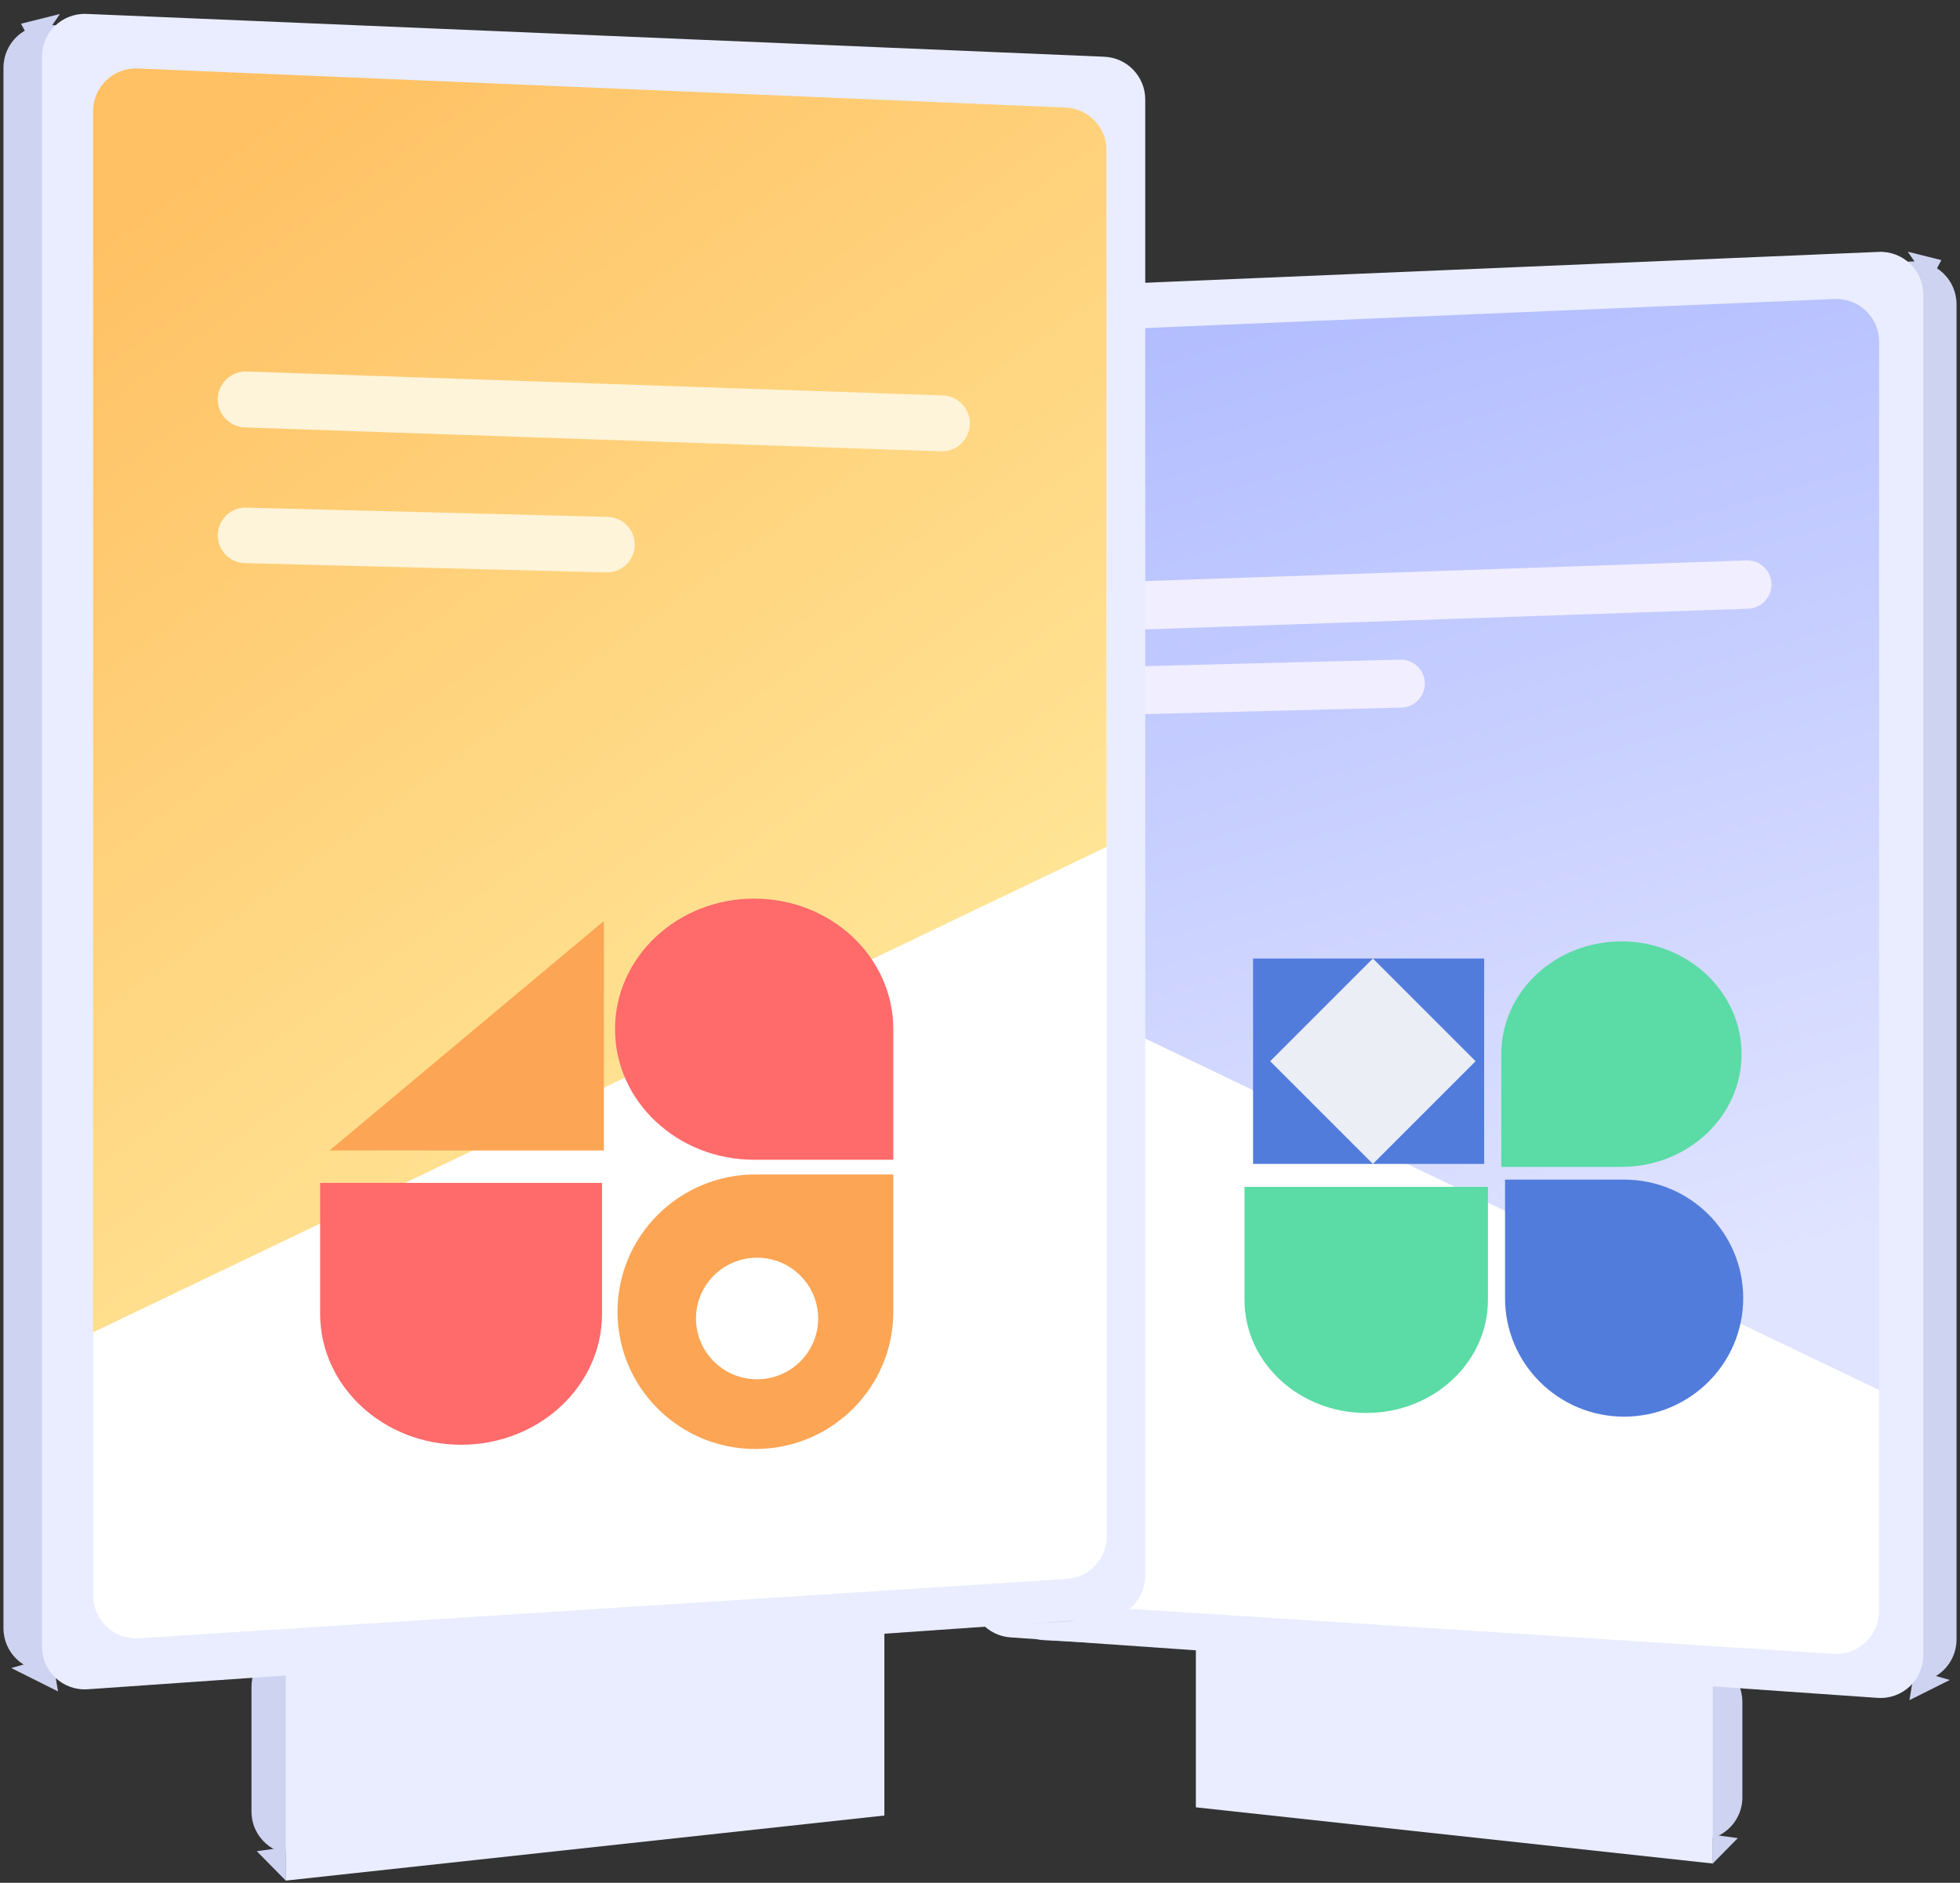 <svg width="229" height="220" viewBox="0 0 229 220" fill="none" xmlns="http://www.w3.org/2000/svg">
<rect x="0" y="0" width="229" height="220" fill="#333333" stroke="none"/>
<path d="M203.572 198.846C203.572 196.169 201.464 193.967 198.79 193.85L148.39 191.657C145.546 191.534 143.173 193.806 143.173 196.653V204.537C143.173 207.089 145.095 209.232 147.632 209.508L198.032 214.988C200.99 215.31 203.572 212.993 203.572 210.017V198.846Z" fill="#CDD3F0"/>
<path d="M200.121 196.216L139.722 191.862V211.18L200.121 217.748V196.216Z" fill="#E9EDFF"/>
<path d="M228.595 35.547C228.595 32.691 226.207 30.415 223.354 30.553L122.046 35.455C119.381 35.584 117.287 37.782 117.287 40.449V186.667C117.287 189.334 119.381 191.532 122.046 191.661L223.354 196.563C226.207 196.701 228.595 194.425 228.595 191.569V35.547Z" fill="#CDD3F0"/>
<path d="M223.091 198.659L227.809 196.3L223.681 195.12L223.091 198.659Z" fill="#CDD3F0"/>
<path d="M200.093 217.77L203.041 214.777L200.093 214.384V217.77Z" fill="#CDD3F0"/>
<path d="M226.826 30.393L222.895 29.411L225.399 33.032L226.826 30.393Z" fill="#CDD3F0"/>
<path d="M224.713 34.429C224.713 31.585 222.344 29.314 219.502 29.433L118.194 33.696C115.517 33.809 113.405 36.012 113.405 38.692V186.336C113.405 188.962 115.437 191.141 118.057 191.324L219.365 198.392C222.256 198.593 224.713 196.302 224.713 193.404V34.429Z" fill="#E9EDFF"/>
<path d="M219.535 40.038C219.535 37.194 217.166 34.922 214.324 35.042L122.076 38.931C119.399 39.044 117.287 41.247 117.287 43.926V182.361C117.287 184.998 119.336 187.182 121.968 187.351L214.216 193.248C217.097 193.432 219.535 191.145 219.535 188.258V40.038Z" fill="white"/>
<path d="M219.553 39.933C219.553 37.089 217.184 34.818 214.342 34.938L122.094 38.826C119.417 38.939 117.305 41.142 117.305 43.822V113.446L219.553 162.425V39.933Z" fill="url(#paint0_linear_9931_6955)"/>
<path d="M134.016 73.539L204.247 71.126C205.767 71.073 206.972 69.826 206.972 68.305C206.972 66.708 205.649 65.429 204.053 65.484L133.822 67.897C132.301 67.949 131.096 69.197 131.096 70.718C131.096 72.315 132.42 73.594 134.016 73.539Z" fill="#F1EEFF"/>
<path d="M127.278 83.61L163.741 82.675C165.26 82.636 166.471 81.394 166.471 79.874C166.471 78.299 165.172 77.033 163.597 77.074L127.135 78.008C125.616 78.047 124.405 79.29 124.405 80.809C124.405 82.384 125.703 83.65 127.278 83.61Z" fill="#F1EEFF"/>
<path fill-rule="evenodd" clip-rule="evenodd" d="M203.48 123.175C203.48 130.451 197.195 136.349 189.442 136.349H175.405V123.175C175.405 115.898 181.689 110 189.442 110C197.195 110 203.48 115.898 203.48 123.175Z" fill="#5BDBA5"/>
<path d="M189.758 165.533C182.074 165.533 175.844 159.332 175.844 151.683V137.834H189.758C197.442 137.834 203.672 144.034 203.672 151.683C203.672 159.332 197.442 165.533 189.758 165.533Z" fill="#517CDB"/>
<path fill-rule="evenodd" clip-rule="evenodd" d="M159.624 165.103C151.771 165.103 145.405 159.189 145.405 151.893V138.682H173.844V151.893C173.844 159.189 167.478 165.103 159.624 165.103Z" fill="#5BDBA5"/>
<rect x="146.405" y="112" width="27" height="24" fill="#517CDB"/>
<path fill-rule="evenodd" clip-rule="evenodd" d="M160.405 112L172.405 124L160.405 136L148.405 124L160.405 112Z" fill="#ECEEF6"/>
<path d="M29.383 197.097C29.383 194.42 31.492 192.218 34.166 192.102L94.114 189.494C96.958 189.37 99.332 191.642 99.332 194.489V205.154C99.332 207.706 97.409 209.849 94.872 210.125L34.924 216.643C31.966 216.965 29.383 214.648 29.383 211.673V197.097Z" fill="#CDD3F0"/>
<path d="M33.38 194.808L103.328 189.766V212.138L33.38 219.744V194.808Z" fill="#E9EDFF"/>
<path d="M0.405 7.911C0.405 5.054 2.793 2.778 5.646 2.916L124.551 8.67C127.215 8.799 129.309 10.997 129.309 13.664V184.503C129.309 187.17 127.215 189.368 124.551 189.497L5.646 195.251C2.793 195.389 0.405 193.113 0.405 190.257V7.911Z" fill="#CDD3F0"/>
<path d="M6.779 197.637L1.315 194.906L6.096 193.54L6.779 197.637Z" fill="#CDD3F0"/>
<path d="M33.413 219.77L29.999 216.304L33.413 215.849V219.77Z" fill="#CDD3F0"/>
<path d="M2.453 2.772L7.006 1.634L4.106 5.828L2.453 2.772Z" fill="#CDD3F0"/>
<path d="M4.901 6.621C4.901 3.777 7.27 1.506 10.111 1.625L129.016 6.629C131.693 6.741 133.806 8.945 133.806 11.624V184.104C133.806 186.73 131.774 188.909 129.154 189.092L10.249 197.387C7.358 197.589 4.901 195.298 4.901 192.399V6.621Z" fill="#E9EDFF"/>
<path d="M10.897 13.116C10.897 10.272 13.266 8.001 16.108 8.121L124.52 12.691C127.197 12.804 129.31 15.007 129.31 17.686V179.505C129.31 182.142 127.261 184.326 124.628 184.495L16.216 191.425C13.335 191.609 10.897 189.322 10.897 186.435V13.116Z" fill="white"/>
<path d="M10.877 12.995C10.877 10.151 13.246 7.88 16.087 8L124.499 12.57C127.177 12.682 129.289 14.886 129.289 17.565V98.954L10.877 155.676V12.995Z" fill="url(#paint1_linear_9931_6955)"/>
<path d="M109.936 52.738L28.603 49.943C26.842 49.883 25.446 48.438 25.446 46.676C25.446 44.827 26.979 43.346 28.827 43.409L110.161 46.204C111.921 46.264 113.317 47.709 113.317 49.471C113.317 51.32 111.785 52.801 109.936 52.738Z" fill="#FEF4D9"/>
<path d="M70.834 66.883L28.608 65.801C26.848 65.756 25.446 64.317 25.446 62.557C25.446 60.733 26.95 59.267 28.774 59.313L71.001 60.396C72.76 60.441 74.162 61.88 74.162 63.639C74.162 65.464 72.658 66.93 70.834 66.883Z" fill="#FEF4D9"/>
<path fill-rule="evenodd" clip-rule="evenodd" d="M71.858 120.257C71.858 128.684 79.137 135.514 88.115 135.514H104.372V120.257C104.372 111.831 97.093 105 88.115 105C79.137 105 71.858 111.831 71.858 120.257Z" fill="#FF6A6A"/>
<path d="M88.26 169.312C97.159 169.312 104.373 162.131 104.373 153.273V137.234H88.26C79.361 137.234 72.147 144.415 72.147 153.273C72.147 162.131 79.361 169.312 88.26 169.312Z" fill="#FCA555"/>
<path fill-rule="evenodd" clip-rule="evenodd" d="M53.872 168.815C62.967 168.815 70.34 161.965 70.34 153.515V138.216H37.405V153.515C37.405 161.965 44.778 168.815 53.872 168.815Z" fill="#FF6A6A"/>
<path fill-rule="evenodd" clip-rule="evenodd" d="M88.454 161.165C92.395 161.165 95.591 157.985 95.591 154.062C95.591 150.139 92.395 146.959 88.454 146.959C84.513 146.959 81.318 150.139 81.318 154.062C81.318 157.985 84.513 161.165 88.454 161.165Z" fill="white"/>
<path fill-rule="evenodd" clip-rule="evenodd" d="M38.503 134.433H70.552V107.618L38.503 134.433Z" fill="#FCA555"/>
<defs>
<linearGradient id="paint0_linear_9931_6955" x1="188.405" y1="153" x2="152.405" y2="29.5" gradientUnits="userSpaceOnUse">
<stop stop-color="#E0E4FF"/>
<stop offset="1" stop-color="#B1BCFF"/>
</linearGradient>
<linearGradient id="paint1_linear_9931_6955" x1="97.148" y1="120.841" x2="24.154" y2="18.916" gradientUnits="userSpaceOnUse">
<stop stop-color="#FFE495"/>
<stop offset="1" stop-color="#FFC164"/>
</linearGradient>
</defs>
</svg>
